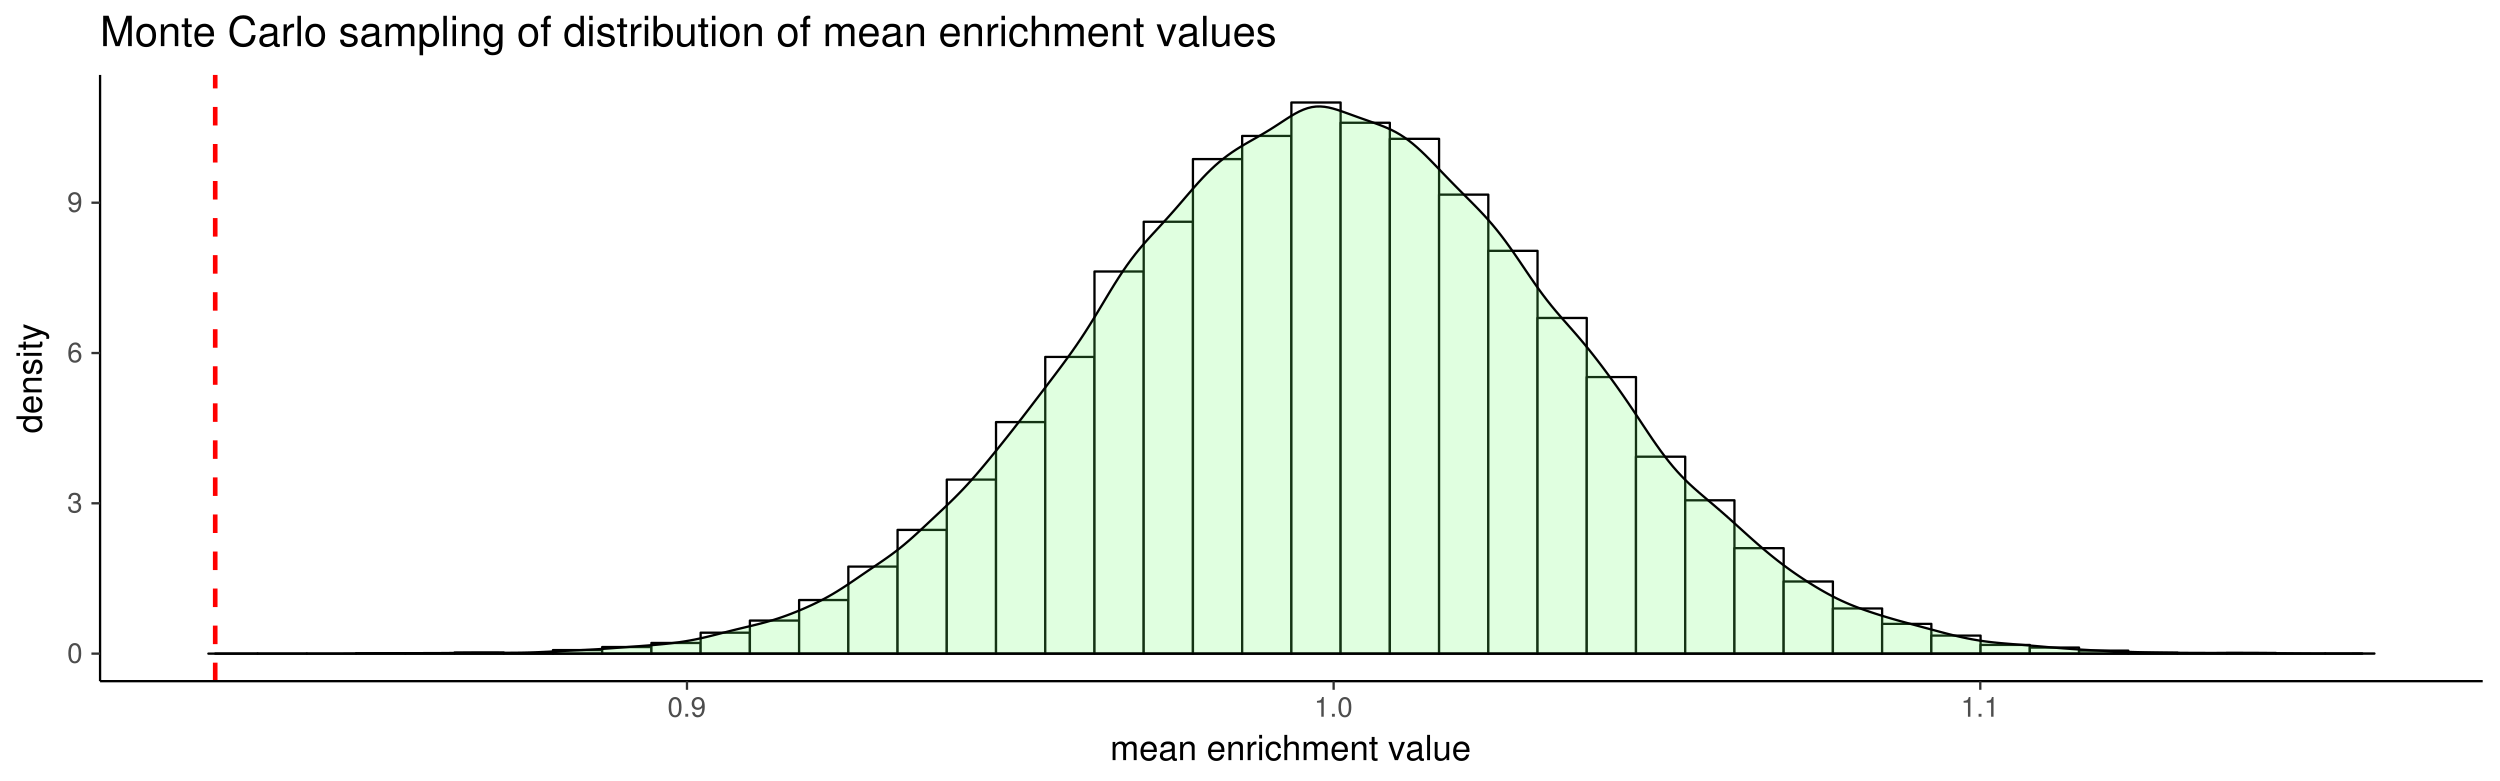 <?xml version="1.0" encoding="UTF-8"?>
<svg xmlns="http://www.w3.org/2000/svg" xmlns:xlink="http://www.w3.org/1999/xlink" width="1152pt" height="360pt" viewBox="0 0 1152 360" version="1.1">
<defs>
<g>
<symbol overflow="visible" id="glyph0-0">
<path style="stroke:none;" d=""/>
</symbol>
<symbol overflow="visible" id="glyph0-1">
<path style="stroke:none;" d="M 3.516 -9.078 C 2.672 -9.078 1.906 -8.703 1.438 -8.078 C 0.844 -7.281 0.547 -6.062 0.547 -4.391 C 0.547 -1.328 1.578 0.297 3.516 0.297 C 5.438 0.297 6.484 -1.328 6.484 -4.312 C 6.484 -6.078 6.203 -7.25 5.609 -8.078 C 5.125 -8.719 4.375 -9.078 3.516 -9.078 Z M 3.516 -8.078 C 4.734 -8.078 5.344 -6.844 5.344 -4.422 C 5.344 -1.844 4.75 -0.641 3.5 -0.641 C 2.297 -0.641 1.703 -1.891 1.703 -4.375 C 1.703 -6.859 2.297 -8.078 3.516 -8.078 Z M 3.516 -8.078 "/>
</symbol>
<symbol overflow="visible" id="glyph0-2">
<path style="stroke:none;" d="M 2.828 -4.156 L 2.969 -4.156 L 3.438 -4.172 C 4.688 -4.172 5.328 -3.609 5.328 -2.516 C 5.328 -1.375 4.625 -0.703 3.438 -0.703 C 2.219 -0.703 1.609 -1.312 1.531 -2.641 L 0.406 -2.641 C 0.453 -1.906 0.594 -1.438 0.812 -1.031 C 1.266 -0.156 2.156 0.297 3.406 0.297 C 5.266 0.297 6.469 -0.812 6.469 -2.531 C 6.469 -3.688 6.031 -4.328 4.938 -4.703 C 5.781 -5.031 6.203 -5.672 6.203 -6.578 C 6.203 -8.141 5.172 -9.078 3.438 -9.078 C 1.609 -9.078 0.641 -8.078 0.594 -6.141 L 1.734 -6.141 C 1.734 -6.688 1.797 -7 1.938 -7.281 C 2.188 -7.781 2.75 -8.094 3.453 -8.094 C 4.453 -8.094 5.062 -7.5 5.062 -6.547 C 5.062 -5.906 4.828 -5.516 4.328 -5.312 C 4.016 -5.188 3.625 -5.125 2.828 -5.125 Z M 2.828 -4.156 "/>
</symbol>
<symbol overflow="visible" id="glyph0-3">
<path style="stroke:none;" d="M 6.375 -6.703 C 6.156 -8.188 5.188 -9.078 3.797 -9.078 C 2.797 -9.078 1.906 -8.594 1.375 -7.781 C 0.812 -6.891 0.547 -5.781 0.547 -4.141 C 0.547 -2.609 0.781 -1.641 1.312 -0.828 C 1.797 -0.109 2.594 0.297 3.594 0.297 C 5.328 0.297 6.562 -0.984 6.562 -2.766 C 6.562 -4.453 5.406 -5.641 3.781 -5.641 C 2.891 -5.641 2.188 -5.297 1.703 -4.625 C 1.719 -6.844 2.438 -8.078 3.719 -8.078 C 4.516 -8.078 5.062 -7.578 5.25 -6.703 Z M 3.641 -4.641 C 4.734 -4.641 5.406 -3.891 5.406 -2.672 C 5.406 -1.531 4.641 -0.703 3.609 -0.703 C 2.562 -0.703 1.766 -1.578 1.766 -2.734 C 1.766 -3.859 2.531 -4.641 3.641 -4.641 Z M 3.641 -4.641 "/>
</symbol>
<symbol overflow="visible" id="glyph0-4">
<path style="stroke:none;" d="M 0.672 -2.078 C 0.891 -0.594 1.875 0.297 3.25 0.297 C 4.25 0.297 5.156 -0.188 5.688 -1 C 6.25 -1.875 6.516 -3 6.516 -4.641 C 6.516 -6.172 6.281 -7.141 5.75 -7.953 C 5.25 -8.672 4.453 -9.078 3.453 -9.078 C 1.734 -9.078 0.484 -7.797 0.484 -6.016 C 0.484 -4.328 1.641 -3.141 3.281 -3.141 C 4.141 -3.141 4.766 -3.438 5.344 -4.141 C 5.344 -1.938 4.625 -0.703 3.328 -0.703 C 2.531 -0.703 1.984 -1.203 1.797 -2.078 Z M 3.438 -8.094 C 4.484 -8.094 5.281 -7.219 5.281 -6.047 C 5.281 -4.922 4.5 -4.141 3.406 -4.141 C 2.312 -4.141 1.641 -4.891 1.641 -6.109 C 1.641 -7.25 2.406 -8.094 3.438 -8.094 Z M 3.438 -8.094 "/>
</symbol>
<symbol overflow="visible" id="glyph0-5">
<path style="stroke:none;" d="M 2.438 -1.328 L 1.109 -1.328 L 1.109 0 L 2.438 0 Z M 2.438 -1.328 "/>
</symbol>
<symbol overflow="visible" id="glyph0-6">
<path style="stroke:none;" d="M 3.312 -6.469 L 3.312 0 L 4.438 0 L 4.438 -9.078 L 3.703 -9.078 C 3.297 -7.672 3.047 -7.484 1.312 -7.266 L 1.312 -6.469 Z M 3.312 -6.469 "/>
</symbol>
<symbol overflow="visible" id="glyph1-0">
<path style="stroke:none;" d=""/>
</symbol>
<symbol overflow="visible" id="glyph1-1">
<path style="stroke:none;" d="M 1.125 -8.391 L 1.125 0 L 2.469 0 L 2.469 -5.266 C 2.469 -6.484 3.344 -7.453 4.438 -7.453 C 5.422 -7.453 5.984 -6.844 5.984 -5.781 L 5.984 0 L 7.328 0 L 7.328 -5.266 C 7.328 -6.484 8.203 -7.453 9.297 -7.453 C 10.266 -7.453 10.844 -6.828 10.844 -5.781 L 10.844 0 L 12.188 0 L 12.188 -6.281 C 12.188 -7.797 11.328 -8.625 9.766 -8.625 C 8.641 -8.625 7.969 -8.281 7.188 -7.344 C 6.688 -8.234 6.016 -8.625 4.922 -8.625 C 3.812 -8.625 3.078 -8.203 2.359 -7.203 L 2.359 -8.391 Z M 1.125 -8.391 "/>
</symbol>
<symbol overflow="visible" id="glyph1-2">
<path style="stroke:none;" d="M 8.203 -3.75 C 8.203 -5.031 8.109 -5.797 7.875 -6.422 C 7.328 -7.797 6.047 -8.625 4.484 -8.625 C 2.141 -8.625 0.641 -6.828 0.641 -4.078 C 0.641 -1.328 2.094 0.375 4.453 0.375 C 6.375 0.375 7.703 -0.719 8.031 -2.547 L 6.688 -2.547 C 6.312 -1.438 5.562 -0.859 4.5 -0.859 C 3.641 -0.859 2.922 -1.25 2.484 -1.953 C 2.156 -2.438 2.047 -2.906 2.031 -3.75 Z M 2.062 -4.828 C 2.172 -6.391 3.125 -7.391 4.469 -7.391 C 5.781 -7.391 6.781 -6.297 6.781 -4.922 C 6.781 -4.891 6.781 -4.859 6.766 -4.828 Z M 2.062 -4.828 "/>
</symbol>
<symbol overflow="visible" id="glyph1-3">
<path style="stroke:none;" d="M 8.562 -0.781 C 8.422 -0.75 8.359 -0.75 8.266 -0.75 C 7.812 -0.75 7.547 -0.984 7.547 -1.406 L 7.547 -6.344 C 7.547 -7.828 6.469 -8.625 4.406 -8.625 C 3.188 -8.625 2.172 -8.266 1.609 -7.641 C 1.234 -7.219 1.078 -6.734 1.047 -5.906 L 2.391 -5.906 C 2.5 -6.922 3.109 -7.391 4.359 -7.391 C 5.547 -7.391 6.219 -6.938 6.219 -6.141 L 6.219 -5.797 C 6.219 -5.234 5.891 -4.984 4.828 -4.859 C 2.938 -4.625 2.656 -4.562 2.141 -4.359 C 1.172 -3.953 0.672 -3.203 0.672 -2.109 C 0.672 -0.594 1.734 0.375 3.422 0.375 C 4.484 0.375 5.328 0 6.266 -0.859 C 6.375 -0.016 6.781 0.375 7.641 0.375 C 7.922 0.375 8.125 0.344 8.562 0.219 Z M 6.219 -2.641 C 6.219 -2.188 6.094 -1.922 5.703 -1.547 C 5.156 -1.062 4.5 -0.797 3.719 -0.797 C 2.672 -0.797 2.062 -1.297 2.062 -2.141 C 2.062 -3.031 2.656 -3.469 4.078 -3.688 C 5.484 -3.875 5.781 -3.938 6.219 -4.141 Z M 6.219 -2.641 "/>
</symbol>
<symbol overflow="visible" id="glyph1-4">
<path style="stroke:none;" d="M 1.125 -8.391 L 1.125 0 L 2.469 0 L 2.469 -4.625 C 2.469 -6.344 3.359 -7.453 4.734 -7.453 C 5.797 -7.453 6.469 -6.812 6.469 -5.812 L 6.469 0 L 7.797 0 L 7.797 -6.344 C 7.797 -7.734 6.75 -8.625 5.141 -8.625 C 3.891 -8.625 3.094 -8.141 2.359 -6.969 L 2.359 -8.391 Z M 1.125 -8.391 "/>
</symbol>
<symbol overflow="visible" id="glyph1-5">
<path style="stroke:none;" d=""/>
</symbol>
<symbol overflow="visible" id="glyph1-6">
<path style="stroke:none;" d="M 1.109 -8.391 L 1.109 0 L 2.453 0 L 2.453 -4.359 C 2.453 -5.547 2.75 -6.344 3.391 -6.797 C 3.812 -7.109 4.203 -7.203 5.141 -7.219 L 5.141 -8.578 C 4.906 -8.609 4.797 -8.625 4.625 -8.625 C 3.766 -8.625 3.109 -8.109 2.344 -6.859 L 2.344 -8.391 Z M 1.109 -8.391 "/>
</symbol>
<symbol overflow="visible" id="glyph1-7">
<path style="stroke:none;" d="M 2.406 -8.391 L 1.078 -8.391 L 1.078 0 L 2.406 0 Z M 2.406 -11.656 L 1.062 -11.656 L 1.062 -9.984 L 2.406 -9.984 Z M 2.406 -11.656 "/>
</symbol>
<symbol overflow="visible" id="glyph1-8">
<path style="stroke:none;" d="M 7.531 -5.562 C 7.469 -6.391 7.297 -6.906 6.969 -7.375 C 6.406 -8.156 5.391 -8.625 4.219 -8.625 C 1.969 -8.625 0.5 -6.828 0.5 -4.047 C 0.5 -1.344 1.938 0.375 4.203 0.375 C 6.203 0.375 7.469 -0.828 7.625 -2.875 L 6.281 -2.875 C 6.062 -1.531 5.375 -0.859 4.234 -0.859 C 2.766 -0.859 1.891 -2.062 1.891 -4.047 C 1.891 -6.141 2.75 -7.391 4.203 -7.391 C 5.328 -7.391 6.031 -6.734 6.188 -5.562 Z M 7.531 -5.562 "/>
</symbol>
<symbol overflow="visible" id="glyph1-9">
<path style="stroke:none;" d="M 1.125 -11.656 L 1.125 0 L 2.453 0 L 2.453 -4.625 C 2.453 -6.344 3.344 -7.453 4.719 -7.453 C 5.156 -7.453 5.578 -7.312 5.906 -7.078 C 6.281 -6.797 6.453 -6.406 6.453 -5.812 L 6.453 0 L 7.781 0 L 7.781 -6.344 C 7.781 -7.75 6.766 -8.625 5.141 -8.625 C 3.953 -8.625 3.234 -8.25 2.453 -7.234 L 2.453 -11.656 Z M 1.125 -11.656 "/>
</symbol>
<symbol overflow="visible" id="glyph1-10">
<path style="stroke:none;" d="M 4.062 -8.391 L 2.688 -8.391 L 2.688 -10.688 L 1.359 -10.688 L 1.359 -8.391 L 0.219 -8.391 L 0.219 -7.297 L 1.359 -7.297 L 1.359 -0.953 C 1.359 -0.109 1.938 0.375 2.969 0.375 C 3.297 0.375 3.609 0.344 4.062 0.25 L 4.062 -0.859 C 3.891 -0.812 3.688 -0.797 3.422 -0.797 C 2.844 -0.797 2.688 -0.953 2.688 -1.547 L 2.688 -7.297 L 4.062 -7.297 Z M 4.062 -8.391 "/>
</symbol>
<symbol overflow="visible" id="glyph1-11">
<path style="stroke:none;" d="M 4.562 0 L 7.781 -8.391 L 6.266 -8.391 L 3.906 -1.578 L 1.656 -8.391 L 0.156 -8.391 L 3.109 0 Z M 4.562 0 "/>
</symbol>
<symbol overflow="visible" id="glyph1-12">
<path style="stroke:none;" d="M 2.438 -11.656 L 1.094 -11.656 L 1.094 0 L 2.438 0 Z M 2.438 -11.656 "/>
</symbol>
<symbol overflow="visible" id="glyph1-13">
<path style="stroke:none;" d="M 7.719 0 L 7.719 -8.391 L 6.391 -8.391 L 6.391 -3.625 C 6.391 -1.922 5.484 -0.797 4.094 -0.797 C 3.047 -0.797 2.375 -1.438 2.375 -2.453 L 2.375 -8.391 L 1.047 -8.391 L 1.047 -1.922 C 1.047 -0.531 2.078 0.375 3.719 0.375 C 4.938 0.375 5.734 -0.062 6.516 -1.172 L 6.516 0 Z M 7.719 0 "/>
</symbol>
<symbol overflow="visible" id="glyph2-0">
<path style="stroke:none;" d=""/>
</symbol>
<symbol overflow="visible" id="glyph2-1">
<path style="stroke:none;" d="M -11.656 -7.922 L -11.656 -6.594 L -7.328 -6.594 C -8.172 -6.031 -8.625 -5.141 -8.625 -4.016 C -8.625 -1.844 -6.875 -0.422 -4.203 -0.422 C -1.375 -0.422 0.375 -1.812 0.375 -4.062 C 0.375 -5.219 -0.062 -6.016 -1.109 -6.734 L 0 -6.734 L 0 -7.922 Z M -7.375 -4.234 C -7.375 -5.688 -6.094 -6.594 -4.094 -6.594 C -2.156 -6.594 -0.875 -5.656 -0.875 -4.25 C -0.875 -2.781 -2.172 -1.812 -4.125 -1.812 C -6.078 -1.812 -7.375 -2.781 -7.375 -4.234 Z M -7.375 -4.234 "/>
</symbol>
<symbol overflow="visible" id="glyph2-2">
<path style="stroke:none;" d="M -3.75 -8.203 C -5.031 -8.203 -5.797 -8.109 -6.422 -7.875 C -7.797 -7.328 -8.625 -6.047 -8.625 -4.484 C -8.625 -2.141 -6.828 -0.641 -4.078 -0.641 C -1.328 -0.641 0.375 -2.094 0.375 -4.453 C 0.375 -6.375 -0.719 -7.703 -2.547 -8.031 L -2.547 -6.688 C -1.438 -6.312 -0.859 -5.562 -0.859 -4.5 C -0.859 -3.641 -1.25 -2.922 -1.953 -2.484 C -2.438 -2.156 -2.906 -2.047 -3.75 -2.031 Z M -4.828 -2.062 C -6.391 -2.172 -7.391 -3.125 -7.391 -4.469 C -7.391 -5.781 -6.297 -6.781 -4.922 -6.781 C -4.891 -6.781 -4.859 -6.781 -4.828 -6.766 Z M -4.828 -2.062 "/>
</symbol>
<symbol overflow="visible" id="glyph2-3">
<path style="stroke:none;" d="M -8.391 -1.125 L 0 -1.125 L 0 -2.469 L -4.625 -2.469 C -6.344 -2.469 -7.453 -3.359 -7.453 -4.734 C -7.453 -5.797 -6.812 -6.469 -5.812 -6.469 L 0 -6.469 L 0 -7.797 L -6.344 -7.797 C -7.734 -7.797 -8.625 -6.75 -8.625 -5.141 C -8.625 -3.891 -8.141 -3.094 -6.969 -2.359 L -8.391 -2.359 Z M -8.391 -1.125 "/>
</symbol>
<symbol overflow="visible" id="glyph2-4">
<path style="stroke:none;" d="M -6.047 -7.016 C -7.703 -6.984 -8.625 -5.906 -8.625 -3.969 C -8.625 -2.016 -7.609 -0.75 -6.062 -0.75 C -4.75 -0.75 -4.125 -1.422 -3.641 -3.406 L -3.344 -4.656 C -3.125 -5.578 -2.781 -5.953 -2.172 -5.953 C -1.391 -5.953 -0.859 -5.172 -0.859 -4 C -0.859 -3.281 -1.078 -2.672 -1.422 -2.344 C -1.656 -2.125 -1.906 -2.031 -2.5 -1.953 L -2.5 -0.547 C -0.562 -0.609 0.375 -1.703 0.375 -3.891 C 0.375 -6 -0.672 -7.344 -2.281 -7.344 C -3.531 -7.344 -4.219 -6.641 -4.625 -4.969 L -4.922 -3.703 C -5.188 -2.609 -5.531 -2.141 -6.125 -2.141 C -6.891 -2.141 -7.391 -2.828 -7.391 -3.922 C -7.391 -4.984 -6.922 -5.562 -6.047 -5.594 Z M -6.047 -7.016 "/>
</symbol>
<symbol overflow="visible" id="glyph2-5">
<path style="stroke:none;" d="M -8.391 -2.406 L -8.391 -1.078 L 0 -1.078 L 0 -2.406 Z M -11.656 -2.406 L -11.656 -1.062 L -9.984 -1.062 L -9.984 -2.406 Z M -11.656 -2.406 "/>
</symbol>
<symbol overflow="visible" id="glyph2-6">
<path style="stroke:none;" d="M -8.391 -4.062 L -8.391 -2.688 L -10.688 -2.688 L -10.688 -1.359 L -8.391 -1.359 L -8.391 -0.219 L -7.297 -0.219 L -7.297 -1.359 L -0.953 -1.359 C -0.109 -1.359 0.375 -1.938 0.375 -2.969 C 0.375 -3.297 0.344 -3.609 0.25 -4.062 L -0.859 -4.062 C -0.812 -3.891 -0.797 -3.688 -0.797 -3.422 C -0.797 -2.844 -0.953 -2.688 -1.547 -2.688 L -7.297 -2.688 L -7.297 -4.062 Z M -8.391 -4.062 "/>
</symbol>
<symbol overflow="visible" id="glyph2-7">
<path style="stroke:none;" d="M -8.391 -6.203 L -1.859 -3.891 L -8.391 -1.75 L -8.391 -0.312 L 0.031 -3.156 L 1.359 -2.641 C 1.953 -2.438 2.172 -2.125 2.172 -1.562 C 2.172 -1.375 2.141 -1.156 2.078 -0.859 L 3.281 -0.859 C 3.422 -1.141 3.484 -1.406 3.484 -1.766 C 3.484 -2.188 3.344 -2.656 3.094 -3.016 C 2.781 -3.422 2.438 -3.656 1.766 -3.922 L -8.391 -7.641 Z M -8.391 -6.203 "/>
</symbol>
<symbol overflow="visible" id="glyph3-0">
<path style="stroke:none;" d=""/>
</symbol>
<symbol overflow="visible" id="glyph3-1">
<path style="stroke:none;" d="M 8.984 0 L 12.922 -11.734 L 12.922 0 L 14.609 0 L 14.609 -14 L 12.141 -14 L 8.062 -1.812 L 3.922 -14 L 1.438 -14 L 1.438 0 L 3.125 0 L 3.125 -11.734 L 7.109 0 Z M 8.984 0 "/>
</symbol>
<symbol overflow="visible" id="glyph3-2">
<path style="stroke:none;" d="M 5.219 -10.344 C 2.406 -10.344 0.688 -8.328 0.688 -4.953 C 0.688 -1.578 2.375 0.438 5.25 0.438 C 8.062 0.438 9.797 -1.578 9.797 -4.875 C 9.797 -8.359 8.125 -10.344 5.219 -10.344 Z M 5.25 -8.875 C 7.047 -8.875 8.125 -7.391 8.125 -4.891 C 8.125 -2.531 7.016 -1.031 5.25 -1.031 C 3.453 -1.031 2.359 -2.516 2.359 -4.953 C 2.359 -7.375 3.453 -8.875 5.25 -8.875 Z M 5.25 -8.875 "/>
</symbol>
<symbol overflow="visible" id="glyph3-3">
<path style="stroke:none;" d="M 1.344 -10.062 L 1.344 0 L 2.953 0 L 2.953 -5.547 C 2.953 -7.609 4.031 -8.953 5.688 -8.953 C 6.953 -8.953 7.766 -8.188 7.766 -6.969 L 7.766 0 L 9.359 0 L 9.359 -7.609 C 9.359 -9.281 8.109 -10.344 6.172 -10.344 C 4.672 -10.344 3.703 -9.781 2.828 -8.375 L 2.828 -10.062 Z M 1.344 -10.062 "/>
</symbol>
<symbol overflow="visible" id="glyph3-4">
<path style="stroke:none;" d="M 4.875 -10.062 L 3.219 -10.062 L 3.219 -12.828 L 1.625 -12.828 L 1.625 -10.062 L 0.266 -10.062 L 0.266 -8.75 L 1.625 -8.75 L 1.625 -1.156 C 1.625 -0.141 2.328 0.438 3.578 0.438 C 3.953 0.438 4.344 0.406 4.875 0.312 L 4.875 -1.031 C 4.672 -0.984 4.422 -0.953 4.109 -0.953 C 3.422 -0.953 3.219 -1.156 3.219 -1.859 L 3.219 -8.75 L 4.875 -8.75 Z M 4.875 -10.062 "/>
</symbol>
<symbol overflow="visible" id="glyph3-5">
<path style="stroke:none;" d="M 9.844 -4.5 C 9.844 -6.031 9.734 -6.953 9.453 -7.703 C 8.797 -9.359 7.266 -10.344 5.375 -10.344 C 2.578 -10.344 0.766 -8.203 0.766 -4.891 C 0.766 -1.594 2.516 0.438 5.344 0.438 C 7.641 0.438 9.234 -0.859 9.641 -3.047 L 8.031 -3.047 C 7.578 -1.734 6.688 -1.031 5.391 -1.031 C 4.375 -1.031 3.516 -1.5 2.969 -2.344 C 2.594 -2.922 2.453 -3.5 2.438 -4.5 Z M 2.484 -5.797 C 2.609 -7.656 3.75 -8.875 5.359 -8.875 C 6.938 -8.875 8.141 -7.562 8.141 -5.922 C 8.141 -5.875 8.141 -5.844 8.125 -5.797 Z M 2.484 -5.797 "/>
</symbol>
<symbol overflow="visible" id="glyph3-6">
<path style="stroke:none;" d=""/>
</symbol>
<symbol overflow="visible" id="glyph3-7">
<path style="stroke:none;" d="M 12.719 -9.656 C 12.156 -12.734 10.391 -14.234 7.312 -14.234 C 5.438 -14.234 3.922 -13.641 2.875 -12.484 C 1.609 -11.094 0.922 -9.109 0.922 -6.844 C 0.922 -4.531 1.625 -2.547 2.953 -1.188 C 4.031 -0.078 5.422 0.438 7.234 0.438 C 10.656 0.438 12.578 -1.406 13 -5.109 L 11.156 -5.109 C 11 -4.141 10.812 -3.5 10.516 -2.938 C 9.953 -1.781 8.75 -1.141 7.266 -1.141 C 4.469 -1.141 2.703 -3.359 2.703 -6.859 C 2.703 -10.453 4.391 -12.656 7.109 -12.656 C 8.234 -12.656 9.297 -12.312 9.875 -11.766 C 10.391 -11.297 10.672 -10.703 10.891 -9.656 Z M 12.719 -9.656 "/>
</symbol>
<symbol overflow="visible" id="glyph3-8">
<path style="stroke:none;" d="M 10.281 -0.938 C 10.094 -0.906 10.031 -0.906 9.922 -0.906 C 9.375 -0.906 9.062 -1.188 9.062 -1.688 L 9.062 -7.609 C 9.062 -9.391 7.766 -10.344 5.281 -10.344 C 3.828 -10.344 2.609 -9.922 1.938 -9.172 C 1.484 -8.656 1.281 -8.078 1.25 -7.094 L 2.859 -7.094 C 3 -8.312 3.719 -8.875 5.219 -8.875 C 6.656 -8.875 7.469 -8.328 7.469 -7.375 L 7.469 -6.953 C 7.469 -6.281 7.062 -5.984 5.797 -5.844 C 3.531 -5.547 3.188 -5.469 2.578 -5.219 C 1.406 -4.75 0.812 -3.844 0.812 -2.531 C 0.812 -0.703 2.078 0.438 4.109 0.438 C 5.375 0.438 6.391 0 7.531 -1.031 C 7.641 -0.016 8.141 0.438 9.172 0.438 C 9.5 0.438 9.75 0.406 10.281 0.266 Z M 7.469 -3.172 C 7.469 -2.625 7.312 -2.297 6.844 -1.859 C 6.188 -1.266 5.391 -0.953 4.453 -0.953 C 3.203 -0.953 2.484 -1.562 2.484 -2.578 C 2.484 -3.625 3.188 -4.172 4.891 -4.422 C 6.594 -4.641 6.938 -4.719 7.469 -4.969 Z M 7.469 -3.172 "/>
</symbol>
<symbol overflow="visible" id="glyph3-9">
<path style="stroke:none;" d="M 1.328 -10.062 L 1.328 0 L 2.938 0 L 2.938 -5.219 C 2.938 -6.656 3.297 -7.609 4.078 -8.156 C 4.578 -8.531 5.047 -8.641 6.172 -8.656 L 6.172 -10.297 C 5.891 -10.328 5.766 -10.344 5.547 -10.344 C 4.516 -10.344 3.719 -9.734 2.797 -8.234 L 2.797 -10.062 Z M 1.328 -10.062 "/>
</symbol>
<symbol overflow="visible" id="glyph3-10">
<path style="stroke:none;" d="M 2.922 -14 L 1.312 -14 L 1.312 0 L 2.922 0 Z M 2.922 -14 "/>
</symbol>
<symbol overflow="visible" id="glyph3-11">
<path style="stroke:none;" d="M 8.406 -7.266 C 8.391 -9.234 7.094 -10.344 4.766 -10.344 C 2.422 -10.344 0.906 -9.141 0.906 -7.281 C 0.906 -5.703 1.703 -4.953 4.094 -4.375 L 5.594 -4.016 C 6.703 -3.75 7.141 -3.344 7.141 -2.609 C 7.141 -1.672 6.203 -1.031 4.797 -1.031 C 3.938 -1.031 3.203 -1.281 2.797 -1.703 C 2.547 -2 2.438 -2.281 2.344 -3 L 0.656 -3 C 0.734 -0.672 2.031 0.438 4.672 0.438 C 7.203 0.438 8.812 -0.812 8.812 -2.75 C 8.812 -4.25 7.969 -5.062 5.969 -5.547 L 4.438 -5.922 C 3.125 -6.219 2.578 -6.641 2.578 -7.359 C 2.578 -8.281 3.406 -8.875 4.703 -8.875 C 5.984 -8.875 6.688 -8.312 6.719 -7.266 Z M 8.406 -7.266 "/>
</symbol>
<symbol overflow="visible" id="glyph3-12">
<path style="stroke:none;" d="M 1.344 -10.062 L 1.344 0 L 2.953 0 L 2.953 -6.312 C 2.953 -7.781 4.016 -8.953 5.312 -8.953 C 6.516 -8.953 7.188 -8.219 7.188 -6.938 L 7.188 0 L 8.797 0 L 8.797 -6.312 C 8.797 -7.781 9.844 -8.953 11.156 -8.953 C 12.328 -8.953 13.016 -8.203 13.016 -6.938 L 13.016 0 L 14.641 0 L 14.641 -7.547 C 14.641 -9.359 13.594 -10.344 11.719 -10.344 C 10.375 -10.344 9.562 -9.953 8.625 -8.812 C 8.031 -9.891 7.219 -10.344 5.922 -10.344 C 4.578 -10.344 3.688 -9.844 2.828 -8.641 L 2.828 -10.062 Z M 1.344 -10.062 "/>
</symbol>
<symbol overflow="visible" id="glyph3-13">
<path style="stroke:none;" d="M 1.031 4.188 L 2.656 4.188 L 2.656 -1.062 C 3.5 -0.016 4.438 0.438 5.734 0.438 C 8.328 0.438 10.047 -1.656 10.047 -4.859 C 10.047 -8.234 8.391 -10.344 5.719 -10.344 C 4.359 -10.344 3.266 -9.734 2.516 -8.547 L 2.516 -10.062 L 1.031 -10.062 Z M 5.453 -8.859 C 7.219 -8.859 8.375 -7.297 8.375 -4.891 C 8.375 -2.609 7.203 -1.062 5.453 -1.062 C 3.766 -1.062 2.656 -2.594 2.656 -4.953 C 2.656 -7.312 3.766 -8.859 5.453 -8.859 Z M 5.453 -8.859 "/>
</symbol>
<symbol overflow="visible" id="glyph3-14">
<path style="stroke:none;" d="M 2.875 -10.062 L 1.281 -10.062 L 1.281 0 L 2.875 0 Z M 2.875 -14 L 1.266 -14 L 1.266 -11.984 L 2.875 -11.984 Z M 2.875 -14 "/>
</symbol>
<symbol overflow="visible" id="glyph3-15">
<path style="stroke:none;" d="M 7.906 -10.062 L 7.906 -8.609 C 7.109 -9.797 6.125 -10.344 4.844 -10.344 C 2.281 -10.344 0.562 -8.125 0.562 -4.859 C 0.562 -3.203 1 -1.859 1.828 -0.906 C 2.578 -0.062 3.656 0.438 4.703 0.438 C 5.969 0.438 6.859 -0.094 7.766 -1.359 L 7.766 -0.844 C 7.766 0.516 7.578 1.344 7.188 1.906 C 6.766 2.5 5.938 2.844 4.953 2.844 C 4.219 2.844 3.578 2.656 3.125 2.297 C 2.766 2.016 2.609 1.75 2.516 1.156 L 0.891 1.156 C 1.062 3.047 2.531 4.188 4.891 4.188 C 6.391 4.188 7.688 3.703 8.328 2.906 C 9.109 1.984 9.391 0.703 9.391 -1.656 L 9.391 -10.062 Z M 5.016 -8.875 C 6.734 -8.875 7.766 -7.406 7.766 -4.891 C 7.766 -2.5 6.719 -1.031 5.031 -1.031 C 3.281 -1.031 2.234 -2.516 2.234 -4.953 C 2.234 -7.375 3.297 -8.875 5.016 -8.875 Z M 5.016 -8.875 "/>
</symbol>
<symbol overflow="visible" id="glyph3-16">
<path style="stroke:none;" d="M 4.953 -10.062 L 3.281 -10.062 L 3.281 -11.641 C 3.281 -12.312 3.672 -12.656 4.391 -12.656 C 4.531 -12.656 4.594 -12.656 4.953 -12.641 L 4.953 -13.953 C 4.594 -14.031 4.375 -14.062 4.047 -14.062 C 2.578 -14.062 1.688 -13.219 1.688 -11.766 L 1.688 -10.062 L 0.344 -10.062 L 0.344 -8.75 L 1.688 -8.75 L 1.688 0 L 3.281 0 L 3.281 -8.75 L 4.953 -8.75 Z M 4.953 -10.062 "/>
</symbol>
<symbol overflow="visible" id="glyph3-17">
<path style="stroke:none;" d="M 9.5 -14 L 7.906 -14 L 7.906 -8.797 C 7.234 -9.812 6.172 -10.344 4.812 -10.344 C 2.203 -10.344 0.5 -8.25 0.5 -5.047 C 0.5 -1.656 2.172 0.438 4.875 0.438 C 6.266 0.438 7.219 -0.078 8.078 -1.328 L 8.078 0 L 9.5 0 Z M 5.094 -8.859 C 6.812 -8.859 7.906 -7.312 7.906 -4.922 C 7.906 -2.594 6.797 -1.062 5.109 -1.062 C 3.344 -1.062 2.172 -2.609 2.172 -4.953 C 2.172 -7.297 3.344 -8.859 5.094 -8.859 Z M 5.094 -8.859 "/>
</symbol>
<symbol overflow="visible" id="glyph3-18">
<path style="stroke:none;" d="M 1.031 -14 L 1.031 0 L 2.484 0 L 2.484 -1.281 C 3.25 -0.109 4.266 0.438 5.672 0.438 C 8.312 0.438 10.047 -1.734 10.047 -5.062 C 10.047 -8.328 8.391 -10.344 5.734 -10.344 C 4.359 -10.344 3.375 -9.828 2.625 -8.703 L 2.625 -14 Z M 5.438 -8.859 C 7.219 -8.859 8.375 -7.297 8.375 -4.891 C 8.375 -2.609 7.188 -1.062 5.438 -1.062 C 3.75 -1.062 2.625 -2.594 2.625 -4.953 C 2.625 -7.312 3.75 -8.859 5.438 -8.859 Z M 5.438 -8.859 "/>
</symbol>
<symbol overflow="visible" id="glyph3-19">
<path style="stroke:none;" d="M 9.25 0 L 9.25 -10.062 L 7.656 -10.062 L 7.656 -4.359 C 7.656 -2.297 6.594 -0.953 4.922 -0.953 C 3.656 -0.953 2.844 -1.734 2.844 -2.938 L 2.844 -10.062 L 1.25 -10.062 L 1.25 -2.297 C 1.25 -0.641 2.5 0.438 4.453 0.438 C 5.938 0.438 6.875 -0.078 7.812 -1.406 L 7.812 0 Z M 9.25 0 "/>
</symbol>
<symbol overflow="visible" id="glyph3-20">
<path style="stroke:none;" d="M 9.047 -6.688 C 8.969 -7.656 8.75 -8.297 8.375 -8.859 C 7.688 -9.797 6.469 -10.344 5.062 -10.344 C 2.359 -10.344 0.594 -8.203 0.594 -4.859 C 0.594 -1.609 2.328 0.438 5.047 0.438 C 7.453 0.438 8.969 -1 9.156 -3.453 L 7.547 -3.453 C 7.281 -1.844 6.453 -1.031 5.094 -1.031 C 3.328 -1.031 2.266 -2.484 2.266 -4.859 C 2.266 -7.375 3.297 -8.875 5.047 -8.875 C 6.391 -8.875 7.234 -8.078 7.438 -6.688 Z M 9.047 -6.688 "/>
</symbol>
<symbol overflow="visible" id="glyph3-21">
<path style="stroke:none;" d="M 1.344 -14 L 1.344 0 L 2.938 0 L 2.938 -5.547 C 2.938 -7.609 4.016 -8.953 5.672 -8.953 C 6.188 -8.953 6.703 -8.781 7.094 -8.484 C 7.547 -8.156 7.734 -7.688 7.734 -6.969 L 7.734 0 L 9.328 0 L 9.328 -7.609 C 9.328 -9.297 8.125 -10.344 6.172 -10.344 C 4.75 -10.344 3.875 -9.906 2.938 -8.688 L 2.938 -14 Z M 1.344 -14 "/>
</symbol>
<symbol overflow="visible" id="glyph3-22">
<path style="stroke:none;" d="M 5.469 0 L 9.328 -10.062 L 7.531 -10.062 L 4.688 -1.906 L 2 -10.062 L 0.188 -10.062 L 3.719 0 Z M 5.469 0 "/>
</symbol>
</g>
<clipPath id="clip1">
  <path d="M 98 34.535 L 101 34.535 L 101 314.887 L 98 314.887 Z M 98 34.535 "/>
</clipPath>
</defs>
<g id="surface375">
<rect x="0" y="0" width="1152" height="360" style="fill:rgb(100%,100%,100%);fill-opacity:1;stroke:none;"/>
<rect x="0" y="0" width="1152" height="360" style="fill:rgb(100%,100%,100%);fill-opacity:1;stroke:none;"/>
<path style="fill:none;stroke-width:1.067;stroke-linecap:round;stroke-linejoin:round;stroke:rgb(100%,100%,100%);stroke-opacity:1;stroke-miterlimit:10;" d="M 0 360 L 1152 360 L 1152 0 L 0 0 Z M 0 360 "/>
<path style="fill:none;stroke-width:1.067;stroke-linecap:butt;stroke-linejoin:round;stroke:rgb(0%,0%,0%);stroke-opacity:1;stroke-miterlimit:10;" d="M 96.02 301.188 L 118.703 301.188 Z M 96.02 301.188 "/>
<path style="fill:none;stroke-width:1.067;stroke-linecap:butt;stroke-linejoin:round;stroke:rgb(0%,0%,0%);stroke-opacity:1;stroke-miterlimit:10;" d="M 118.703 301.188 L 141.387 301.188 Z M 118.703 301.188 "/>
<path style="fill:none;stroke-width:1.067;stroke-linecap:butt;stroke-linejoin:round;stroke:rgb(0%,0%,0%);stroke-opacity:1;stroke-miterlimit:10;" d="M 141.387 301.188 L 164.07 301.188 Z M 141.387 301.188 "/>
<path style="fill-rule:nonzero;fill:rgb(100%,100%,100%);fill-opacity:1;stroke-width:1.067;stroke-linecap:butt;stroke-linejoin:round;stroke:rgb(0%,0%,0%);stroke-opacity:1;stroke-miterlimit:10;" d="M 164.07 301.188 L 186.754 301.188 L 186.754 301.004 L 164.07 301.004 Z M 164.07 301.188 "/>
<path style="fill-rule:nonzero;fill:rgb(100%,100%,100%);fill-opacity:1;stroke-width:1.067;stroke-linecap:butt;stroke-linejoin:round;stroke:rgb(0%,0%,0%);stroke-opacity:1;stroke-miterlimit:10;" d="M 186.754 301.188 L 209.438 301.188 L 209.438 301.066 L 186.754 301.066 Z M 186.754 301.188 "/>
<path style="fill-rule:nonzero;fill:rgb(100%,100%,100%);fill-opacity:1;stroke-width:1.067;stroke-linecap:butt;stroke-linejoin:round;stroke:rgb(0%,0%,0%);stroke-opacity:1;stroke-miterlimit:10;" d="M 209.441 301.188 L 232.125 301.188 L 232.125 300.703 L 209.441 300.703 Z M 209.441 301.188 "/>
<path style="fill-rule:nonzero;fill:rgb(100%,100%,100%);fill-opacity:1;stroke-width:1.067;stroke-linecap:butt;stroke-linejoin:round;stroke:rgb(0%,0%,0%);stroke-opacity:1;stroke-miterlimit:10;" d="M 232.125 301.188 L 254.809 301.188 L 254.809 300.945 L 232.125 300.945 Z M 232.125 301.188 "/>
<path style="fill-rule:nonzero;fill:rgb(100%,100%,100%);fill-opacity:1;stroke-width:1.067;stroke-linecap:butt;stroke-linejoin:round;stroke:rgb(0%,0%,0%);stroke-opacity:1;stroke-miterlimit:10;" d="M 254.809 301.188 L 277.492 301.188 L 277.492 299.551 L 254.809 299.551 Z M 254.809 301.188 "/>
<path style="fill-rule:nonzero;fill:rgb(100%,100%,100%);fill-opacity:1;stroke-width:1.067;stroke-linecap:butt;stroke-linejoin:round;stroke:rgb(0%,0%,0%);stroke-opacity:1;stroke-miterlimit:10;" d="M 277.492 301.188 L 300.176 301.188 L 300.176 298.156 L 277.492 298.156 Z M 277.492 301.188 "/>
<path style="fill-rule:nonzero;fill:rgb(100%,100%,100%);fill-opacity:1;stroke-width:1.067;stroke-linecap:butt;stroke-linejoin:round;stroke:rgb(0%,0%,0%);stroke-opacity:1;stroke-miterlimit:10;" d="M 300.176 301.188 L 322.859 301.188 L 322.859 296.273 L 300.176 296.273 Z M 300.176 301.188 "/>
<path style="fill-rule:nonzero;fill:rgb(100%,100%,100%);fill-opacity:1;stroke-width:1.067;stroke-linecap:butt;stroke-linejoin:round;stroke:rgb(0%,0%,0%);stroke-opacity:1;stroke-miterlimit:10;" d="M 322.859 301.188 L 345.543 301.188 L 345.543 291.543 L 322.859 291.543 Z M 322.859 301.188 "/>
<path style="fill-rule:nonzero;fill:rgb(100%,100%,100%);fill-opacity:1;stroke-width:1.067;stroke-linecap:butt;stroke-linejoin:round;stroke:rgb(0%,0%,0%);stroke-opacity:1;stroke-miterlimit:10;" d="M 345.547 301.188 L 368.23 301.188 L 368.23 285.965 L 345.547 285.965 Z M 345.547 301.188 "/>
<path style="fill-rule:nonzero;fill:rgb(100%,100%,100%);fill-opacity:1;stroke-width:1.067;stroke-linecap:butt;stroke-linejoin:round;stroke:rgb(0%,0%,0%);stroke-opacity:1;stroke-miterlimit:10;" d="M 368.23 301.188 L 390.914 301.188 L 390.914 276.5 L 368.23 276.5 Z M 368.23 301.188 "/>
<path style="fill-rule:nonzero;fill:rgb(100%,100%,100%);fill-opacity:1;stroke-width:1.067;stroke-linecap:butt;stroke-linejoin:round;stroke:rgb(0%,0%,0%);stroke-opacity:1;stroke-miterlimit:10;" d="M 390.914 301.188 L 413.598 301.188 L 413.598 261.094 L 390.914 261.094 Z M 390.914 301.188 "/>
<path style="fill-rule:nonzero;fill:rgb(100%,100%,100%);fill-opacity:1;stroke-width:1.067;stroke-linecap:butt;stroke-linejoin:round;stroke:rgb(0%,0%,0%);stroke-opacity:1;stroke-miterlimit:10;" d="M 413.598 301.188 L 436.281 301.188 L 436.281 244.172 L 413.598 244.172 Z M 413.598 301.188 "/>
<path style="fill-rule:nonzero;fill:rgb(100%,100%,100%);fill-opacity:1;stroke-width:1.067;stroke-linecap:butt;stroke-linejoin:round;stroke:rgb(0%,0%,0%);stroke-opacity:1;stroke-miterlimit:10;" d="M 436.281 301.188 L 458.965 301.188 L 458.965 221.004 L 436.281 221.004 Z M 436.281 301.188 "/>
<path style="fill-rule:nonzero;fill:rgb(100%,100%,100%);fill-opacity:1;stroke-width:1.067;stroke-linecap:butt;stroke-linejoin:round;stroke:rgb(0%,0%,0%);stroke-opacity:1;stroke-miterlimit:10;" d="M 458.965 301.188 L 481.648 301.188 L 481.648 194.496 L 458.965 194.496 Z M 458.965 301.188 "/>
<path style="fill-rule:nonzero;fill:rgb(100%,100%,100%);fill-opacity:1;stroke-width:1.067;stroke-linecap:butt;stroke-linejoin:round;stroke:rgb(0%,0%,0%);stroke-opacity:1;stroke-miterlimit:10;" d="M 481.652 301.188 L 504.336 301.188 L 504.336 164.473 L 481.652 164.473 Z M 481.652 301.188 "/>
<path style="fill-rule:nonzero;fill:rgb(100%,100%,100%);fill-opacity:1;stroke-width:1.067;stroke-linecap:butt;stroke-linejoin:round;stroke:rgb(0%,0%,0%);stroke-opacity:1;stroke-miterlimit:10;" d="M 504.336 301.188 L 527.02 301.188 L 527.02 125.109 L 504.336 125.109 Z M 504.336 301.188 "/>
<path style="fill-rule:nonzero;fill:rgb(100%,100%,100%);fill-opacity:1;stroke-width:1.067;stroke-linecap:butt;stroke-linejoin:round;stroke:rgb(0%,0%,0%);stroke-opacity:1;stroke-miterlimit:10;" d="M 527.02 301.188 L 549.703 301.188 L 549.703 102.184 L 527.02 102.184 Z M 527.02 301.188 "/>
<path style="fill-rule:nonzero;fill:rgb(100%,100%,100%);fill-opacity:1;stroke-width:1.067;stroke-linecap:butt;stroke-linejoin:round;stroke:rgb(0%,0%,0%);stroke-opacity:1;stroke-miterlimit:10;" d="M 549.703 301.188 L 572.387 301.188 L 572.387 73.312 L 549.703 73.312 Z M 549.703 301.188 "/>
<path style="fill-rule:nonzero;fill:rgb(100%,100%,100%);fill-opacity:1;stroke-width:1.067;stroke-linecap:butt;stroke-linejoin:round;stroke:rgb(0%,0%,0%);stroke-opacity:1;stroke-miterlimit:10;" d="M 572.387 301.188 L 595.07 301.188 L 595.07 62.637 L 572.387 62.637 Z M 572.387 301.188 "/>
<path style="fill-rule:nonzero;fill:rgb(100%,100%,100%);fill-opacity:1;stroke-width:1.067;stroke-linecap:butt;stroke-linejoin:round;stroke:rgb(0%,0%,0%);stroke-opacity:1;stroke-miterlimit:10;" d="M 595.07 301.188 L 617.754 301.188 L 617.754 47.23 L 595.07 47.23 Z M 595.07 301.188 "/>
<path style="fill-rule:nonzero;fill:rgb(100%,100%,100%);fill-opacity:1;stroke-width:1.067;stroke-linecap:butt;stroke-linejoin:round;stroke:rgb(0%,0%,0%);stroke-opacity:1;stroke-miterlimit:10;" d="M 617.754 301.188 L 640.438 301.188 L 640.438 56.57 L 617.754 56.57 Z M 617.754 301.188 "/>
<path style="fill-rule:nonzero;fill:rgb(100%,100%,100%);fill-opacity:1;stroke-width:1.067;stroke-linecap:butt;stroke-linejoin:round;stroke:rgb(0%,0%,0%);stroke-opacity:1;stroke-miterlimit:10;" d="M 640.441 301.188 L 663.125 301.188 L 663.125 63.973 L 640.441 63.973 Z M 640.441 301.188 "/>
<path style="fill-rule:nonzero;fill:rgb(100%,100%,100%);fill-opacity:1;stroke-width:1.067;stroke-linecap:butt;stroke-linejoin:round;stroke:rgb(0%,0%,0%);stroke-opacity:1;stroke-miterlimit:10;" d="M 663.125 301.188 L 685.809 301.188 L 685.809 89.688 L 663.125 89.688 Z M 663.125 301.188 "/>
<path style="fill-rule:nonzero;fill:rgb(100%,100%,100%);fill-opacity:1;stroke-width:1.067;stroke-linecap:butt;stroke-linejoin:round;stroke:rgb(0%,0%,0%);stroke-opacity:1;stroke-miterlimit:10;" d="M 685.809 301.188 L 708.492 301.188 L 708.492 115.586 L 685.809 115.586 Z M 685.809 301.188 "/>
<path style="fill-rule:nonzero;fill:rgb(100%,100%,100%);fill-opacity:1;stroke-width:1.067;stroke-linecap:butt;stroke-linejoin:round;stroke:rgb(0%,0%,0%);stroke-opacity:1;stroke-miterlimit:10;" d="M 708.492 301.188 L 731.176 301.188 L 731.176 146.52 L 708.492 146.52 Z M 708.492 301.188 "/>
<path style="fill-rule:nonzero;fill:rgb(100%,100%,100%);fill-opacity:1;stroke-width:1.067;stroke-linecap:butt;stroke-linejoin:round;stroke:rgb(0%,0%,0%);stroke-opacity:1;stroke-miterlimit:10;" d="M 731.176 301.188 L 753.859 301.188 L 753.859 173.754 L 731.176 173.754 Z M 731.176 301.188 "/>
<path style="fill-rule:nonzero;fill:rgb(100%,100%,100%);fill-opacity:1;stroke-width:1.067;stroke-linecap:butt;stroke-linejoin:round;stroke:rgb(0%,0%,0%);stroke-opacity:1;stroke-miterlimit:10;" d="M 753.859 301.188 L 776.543 301.188 L 776.543 210.449 L 753.859 210.449 Z M 753.859 301.188 "/>
<path style="fill-rule:nonzero;fill:rgb(100%,100%,100%);fill-opacity:1;stroke-width:1.067;stroke-linecap:butt;stroke-linejoin:round;stroke:rgb(0%,0%,0%);stroke-opacity:1;stroke-miterlimit:10;" d="M 776.547 301.188 L 799.23 301.188 L 799.23 230.527 L 776.547 230.527 Z M 776.547 301.188 "/>
<path style="fill-rule:nonzero;fill:rgb(100%,100%,100%);fill-opacity:1;stroke-width:1.067;stroke-linecap:butt;stroke-linejoin:round;stroke:rgb(0%,0%,0%);stroke-opacity:1;stroke-miterlimit:10;" d="M 799.23 301.188 L 821.914 301.188 L 821.914 252.605 L 799.23 252.605 Z M 799.23 301.188 "/>
<path style="fill-rule:nonzero;fill:rgb(100%,100%,100%);fill-opacity:1;stroke-width:1.067;stroke-linecap:butt;stroke-linejoin:round;stroke:rgb(0%,0%,0%);stroke-opacity:1;stroke-miterlimit:10;" d="M 821.914 301.188 L 844.598 301.188 L 844.598 267.949 L 821.914 267.949 Z M 821.914 301.188 "/>
<path style="fill-rule:nonzero;fill:rgb(100%,100%,100%);fill-opacity:1;stroke-width:1.067;stroke-linecap:butt;stroke-linejoin:round;stroke:rgb(0%,0%,0%);stroke-opacity:1;stroke-miterlimit:10;" d="M 844.598 301.188 L 867.281 301.188 L 867.281 280.383 L 844.598 280.383 Z M 844.598 301.188 "/>
<path style="fill-rule:nonzero;fill:rgb(100%,100%,100%);fill-opacity:1;stroke-width:1.067;stroke-linecap:butt;stroke-linejoin:round;stroke:rgb(0%,0%,0%);stroke-opacity:1;stroke-miterlimit:10;" d="M 867.281 301.188 L 889.965 301.188 L 889.965 287.48 L 867.281 287.48 Z M 867.281 301.188 "/>
<path style="fill-rule:nonzero;fill:rgb(100%,100%,100%);fill-opacity:1;stroke-width:1.067;stroke-linecap:butt;stroke-linejoin:round;stroke:rgb(0%,0%,0%);stroke-opacity:1;stroke-miterlimit:10;" d="M 889.965 301.188 L 912.648 301.188 L 912.648 292.879 L 889.965 292.879 Z M 889.965 301.188 "/>
<path style="fill-rule:nonzero;fill:rgb(100%,100%,100%);fill-opacity:1;stroke-width:1.067;stroke-linecap:butt;stroke-linejoin:round;stroke:rgb(0%,0%,0%);stroke-opacity:1;stroke-miterlimit:10;" d="M 912.652 301.188 L 935.336 301.188 L 935.336 297.184 L 912.652 297.184 Z M 912.652 301.188 "/>
<path style="fill-rule:nonzero;fill:rgb(100%,100%,100%);fill-opacity:1;stroke-width:1.067;stroke-linecap:butt;stroke-linejoin:round;stroke:rgb(0%,0%,0%);stroke-opacity:1;stroke-miterlimit:10;" d="M 935.336 301.188 L 958.02 301.188 L 958.02 298.398 L 935.336 298.398 Z M 935.336 301.188 "/>
<path style="fill-rule:nonzero;fill:rgb(100%,100%,100%);fill-opacity:1;stroke-width:1.067;stroke-linecap:butt;stroke-linejoin:round;stroke:rgb(0%,0%,0%);stroke-opacity:1;stroke-miterlimit:10;" d="M 958.02 301.188 L 980.703 301.188 L 980.703 299.793 L 958.02 299.793 Z M 958.02 301.188 "/>
<path style="fill-rule:nonzero;fill:rgb(100%,100%,100%);fill-opacity:1;stroke-width:1.067;stroke-linecap:butt;stroke-linejoin:round;stroke:rgb(0%,0%,0%);stroke-opacity:1;stroke-miterlimit:10;" d="M 980.703 301.188 L 1003.387 301.188 L 1003.387 300.762 L 980.703 300.762 Z M 980.703 301.188 "/>
<path style="fill-rule:nonzero;fill:rgb(100%,100%,100%);fill-opacity:1;stroke-width:1.067;stroke-linecap:butt;stroke-linejoin:round;stroke:rgb(0%,0%,0%);stroke-opacity:1;stroke-miterlimit:10;" d="M 1003.387 301.188 L 1026.07 301.188 L 1026.07 300.945 L 1003.387 300.945 Z M 1003.387 301.188 "/>
<path style="fill-rule:nonzero;fill:rgb(100%,100%,100%);fill-opacity:1;stroke-width:1.067;stroke-linecap:butt;stroke-linejoin:round;stroke:rgb(0%,0%,0%);stroke-opacity:1;stroke-miterlimit:10;" d="M 1026.07 301.188 L 1048.754 301.188 L 1048.754 300.883 L 1026.07 300.883 Z M 1026.07 301.188 "/>
<path style="fill-rule:nonzero;fill:rgb(100%,100%,100%);fill-opacity:1;stroke-width:1.067;stroke-linecap:butt;stroke-linejoin:round;stroke:rgb(0%,0%,0%);stroke-opacity:1;stroke-miterlimit:10;" d="M 1048.758 301.188 L 1071.441 301.188 L 1071.441 301.125 L 1048.758 301.125 Z M 1048.758 301.188 "/>
<path style="fill-rule:nonzero;fill:rgb(100%,100%,100%);fill-opacity:1;stroke-width:1.067;stroke-linecap:butt;stroke-linejoin:round;stroke:rgb(0%,0%,0%);stroke-opacity:1;stroke-miterlimit:10;" d="M 1071.441 301.188 L 1094.125 301.188 L 1094.125 301.125 L 1071.441 301.125 Z M 1071.441 301.188 "/>
<path style="fill-rule:nonzero;fill:rgb(40%,100%,40%);fill-opacity:0.2;stroke-width:1.067;stroke-linecap:round;stroke-linejoin:round;stroke:rgb(0%,0%,0%);stroke-opacity:1;stroke-miterlimit:10;" d="M 99.172 301.188 L 149.508 301.188 L 151.445 301.184 L 153.383 301.184 L 155.316 301.18 L 159.191 301.172 L 161.125 301.164 L 163.062 301.156 L 164.996 301.145 L 168.871 301.113 L 170.805 301.094 L 174.68 301.055 L 176.613 301.035 L 180.488 301.004 L 182.422 300.988 L 184.359 300.977 L 186.293 300.973 L 188.23 300.965 L 190.168 300.965 L 192.102 300.961 L 194.039 300.961 L 195.977 300.957 L 197.91 300.957 L 199.848 300.949 L 201.785 300.938 L 203.719 300.926 L 205.656 300.91 L 207.594 300.891 L 209.527 300.875 L 211.465 300.852 L 213.398 300.836 L 215.336 300.816 L 217.273 300.805 L 219.207 300.797 L 221.145 300.789 L 223.082 300.789 L 225.016 300.793 L 228.891 300.801 L 230.824 300.809 L 234.699 300.809 L 236.633 300.797 L 238.57 300.777 L 240.504 300.75 L 242.441 300.707 L 244.379 300.656 L 246.312 300.59 L 248.25 300.512 L 250.188 300.426 L 252.121 300.332 L 255.996 300.137 L 257.93 300.039 L 259.867 299.941 L 261.805 299.848 L 263.738 299.758 L 265.676 299.668 L 267.609 299.574 L 269.547 299.48 L 271.484 299.379 L 273.418 299.273 L 275.355 299.156 L 277.293 299.031 L 279.227 298.898 L 281.164 298.762 L 283.102 298.617 L 285.035 298.469 L 288.91 298.172 L 290.844 298.023 L 292.781 297.875 L 294.715 297.73 L 296.652 297.582 L 298.59 297.43 L 300.523 297.273 L 302.461 297.105 L 304.398 296.93 L 306.332 296.734 L 308.27 296.523 L 310.207 296.293 L 312.141 296.039 L 314.078 295.762 L 316.016 295.457 L 317.949 295.121 L 319.887 294.754 L 321.82 294.355 L 323.758 293.93 L 325.695 293.48 L 327.629 293.008 L 329.566 292.52 L 331.504 292.023 L 333.438 291.523 L 335.375 291.023 L 337.312 290.535 L 339.246 290.055 L 341.184 289.586 L 343.121 289.121 L 345.055 288.66 L 346.992 288.195 L 348.926 287.719 L 350.863 287.223 L 352.801 286.703 L 354.734 286.152 L 356.672 285.57 L 358.609 284.949 L 360.543 284.297 L 362.48 283.605 L 364.418 282.879 L 366.352 282.117 L 368.289 281.328 L 370.227 280.508 L 372.16 279.652 L 374.098 278.766 L 376.031 277.84 L 377.969 276.875 L 379.906 275.863 L 381.84 274.801 L 383.777 273.691 L 385.715 272.527 L 387.648 271.312 L 389.586 270.059 L 391.523 268.773 L 393.457 267.465 L 395.395 266.141 L 397.328 264.816 L 399.266 263.492 L 401.203 262.176 L 403.137 260.863 L 405.074 259.547 L 407.012 258.219 L 408.945 256.867 L 410.883 255.469 L 412.82 254.02 L 414.754 252.504 L 416.691 250.926 L 418.629 249.277 L 420.562 247.574 L 422.5 245.82 L 424.434 244.035 L 426.371 242.23 L 428.309 240.414 L 430.242 238.598 L 432.18 236.781 L 434.117 234.961 L 436.051 233.125 L 437.988 231.266 L 439.926 229.363 L 441.859 227.406 L 443.797 225.395 L 445.734 223.316 L 447.668 221.176 L 449.605 218.973 L 451.539 216.719 L 453.477 214.422 L 455.414 212.086 L 457.348 209.723 L 459.285 207.336 L 461.223 204.93 L 463.156 202.504 L 465.094 200.062 L 467.031 197.598 L 468.965 195.117 L 470.902 192.621 L 472.84 190.109 L 474.773 187.586 L 476.711 185.055 L 478.645 182.52 L 480.582 179.98 L 482.52 177.438 L 484.453 174.891 L 486.391 172.332 L 488.328 169.75 L 490.262 167.145 L 492.199 164.492 L 494.137 161.785 L 496.07 159.008 L 498.008 156.152 L 499.945 153.207 L 501.879 150.172 L 503.816 147.051 L 505.75 143.867 L 507.688 140.645 L 509.625 137.414 L 511.559 134.207 L 513.496 131.059 L 515.434 128 L 517.367 125.055 L 519.305 122.246 L 521.242 119.582 L 523.176 117.062 L 525.113 114.68 L 527.051 112.41 L 528.984 110.227 L 530.922 108.098 L 532.855 106 L 534.793 103.902 L 536.73 101.789 L 538.664 99.645 L 540.602 97.469 L 542.539 95.254 L 544.473 93.012 L 546.41 90.758 L 548.348 88.508 L 550.281 86.285 L 552.219 84.113 L 554.156 82.012 L 556.09 80 L 558.027 78.09 L 559.961 76.285 L 561.898 74.598 L 563.836 73.023 L 565.77 71.555 L 567.707 70.184 L 569.645 68.898 L 571.578 67.688 L 573.516 66.531 L 575.453 65.414 L 577.387 64.312 L 579.324 63.207 L 581.262 62.09 L 583.195 60.945 L 585.133 59.766 L 587.066 58.543 L 589.004 57.293 L 590.941 56.023 L 592.875 54.762 L 594.812 53.539 L 596.75 52.395 L 598.684 51.375 L 600.621 50.508 L 602.559 49.828 L 604.492 49.355 L 606.43 49.098 L 608.363 49.055 L 610.301 49.211 L 612.238 49.535 L 614.172 50.004 L 616.109 50.578 L 618.047 51.223 L 619.98 51.91 L 621.918 52.609 L 623.855 53.312 L 625.789 54.012 L 627.727 54.699 L 629.664 55.383 L 631.598 56.066 L 633.535 56.758 L 635.469 57.469 L 637.406 58.223 L 639.344 59.027 L 641.277 59.918 L 643.215 60.914 L 645.152 62.031 L 647.086 63.281 L 649.023 64.668 L 650.961 66.195 L 652.895 67.848 L 654.832 69.617 L 656.77 71.477 L 658.703 73.406 L 660.641 75.387 L 662.574 77.395 L 664.512 79.41 L 666.449 81.422 L 668.383 83.418 L 670.32 85.395 L 672.258 87.355 L 674.191 89.301 L 676.129 91.238 L 678.066 93.184 L 680 95.148 L 681.938 97.152 L 683.875 99.215 L 685.809 101.352 L 687.746 103.582 L 689.68 105.926 L 691.617 108.375 L 693.555 110.938 L 695.488 113.598 L 697.426 116.344 L 699.363 119.152 L 701.297 122.004 L 703.234 124.871 L 705.172 127.715 L 707.105 130.52 L 709.043 133.25 L 710.98 135.883 L 712.914 138.414 L 714.852 140.844 L 716.785 143.184 L 718.723 145.449 L 720.66 147.668 L 722.594 149.863 L 724.531 152.059 L 726.469 154.281 L 728.402 156.543 L 730.34 158.859 L 732.277 161.23 L 734.211 163.66 L 736.148 166.148 L 738.086 168.684 L 740.02 171.266 L 741.957 173.891 L 743.891 176.559 L 745.828 179.27 L 747.766 182.031 L 749.699 184.84 L 751.637 187.691 L 753.574 190.582 L 755.508 193.496 L 757.445 196.418 L 759.383 199.324 L 761.316 202.188 L 763.254 204.98 L 765.191 207.688 L 767.125 210.289 L 769.062 212.766 L 770.996 215.113 L 772.934 217.328 L 774.871 219.41 L 776.805 221.379 L 778.742 223.238 L 780.68 225.008 L 782.613 226.711 L 784.551 228.375 L 786.488 230.02 L 788.422 231.66 L 790.359 233.309 L 792.297 234.973 L 794.23 236.66 L 796.168 238.371 L 798.102 240.102 L 800.039 241.848 L 801.977 243.598 L 803.91 245.348 L 805.848 247.09 L 807.785 248.816 L 809.719 250.52 L 811.656 252.195 L 813.594 253.84 L 815.527 255.445 L 817.465 257.012 L 819.398 258.539 L 821.336 260.023 L 823.273 261.465 L 825.207 262.867 L 827.145 264.227 L 829.082 265.551 L 831.016 266.84 L 832.953 268.094 L 834.891 269.312 L 836.824 270.496 L 838.762 271.645 L 840.699 272.754 L 842.633 273.824 L 844.57 274.848 L 846.504 275.824 L 848.441 276.754 L 850.379 277.629 L 852.312 278.461 L 854.25 279.246 L 856.188 279.996 L 858.121 280.711 L 860.059 281.395 L 861.996 282.055 L 863.93 282.691 L 865.867 283.312 L 867.805 283.914 L 869.738 284.5 L 871.676 285.07 L 873.609 285.629 L 875.547 286.176 L 877.484 286.707 L 879.418 287.234 L 881.355 287.758 L 883.293 288.277 L 885.227 288.797 L 887.164 289.32 L 889.102 289.84 L 891.035 290.363 L 892.973 290.883 L 894.91 291.398 L 896.844 291.906 L 898.781 292.398 L 900.715 292.875 L 902.652 293.332 L 904.59 293.762 L 906.523 294.168 L 908.461 294.543 L 910.398 294.887 L 912.332 295.203 L 914.27 295.484 L 916.207 295.738 L 918.141 295.969 L 920.078 296.172 L 922.016 296.355 L 923.949 296.523 L 925.887 296.684 L 927.82 296.84 L 929.758 296.996 L 931.695 297.148 L 933.629 297.309 L 935.566 297.469 L 937.504 297.637 L 939.438 297.805 L 943.312 298.148 L 945.246 298.316 L 947.184 298.48 L 949.121 298.641 L 951.055 298.793 L 952.992 298.938 L 954.926 299.074 L 956.863 299.203 L 958.801 299.324 L 960.734 299.441 L 962.672 299.555 L 964.609 299.66 L 966.543 299.762 L 968.48 299.863 L 970.418 299.957 L 972.352 300.051 L 974.289 300.137 L 976.227 300.219 L 978.16 300.293 L 980.098 300.363 L 982.031 300.426 L 983.969 300.484 L 985.906 300.535 L 987.84 300.586 L 991.715 300.664 L 993.648 300.699 L 995.586 300.727 L 997.523 300.758 L 999.457 300.781 L 1001.395 300.805 L 1003.332 300.824 L 1005.266 300.844 L 1007.203 300.859 L 1009.137 300.871 L 1011.074 300.883 L 1013.012 300.891 L 1014.945 300.895 L 1016.883 300.898 L 1020.754 300.898 L 1022.691 300.895 L 1024.629 300.895 L 1026.562 300.891 L 1030.438 300.891 L 1032.371 300.895 L 1034.309 300.898 L 1036.242 300.902 L 1038.18 300.914 L 1040.117 300.922 L 1042.051 300.938 L 1043.988 300.953 L 1045.926 300.973 L 1047.859 300.992 L 1051.734 301.031 L 1053.668 301.051 L 1055.605 301.07 L 1057.539 301.09 L 1061.414 301.121 L 1063.348 301.133 L 1065.285 301.145 L 1067.223 301.152 L 1069.156 301.156 L 1071.094 301.16 L 1073.031 301.16 L 1074.965 301.156 L 1076.902 301.156 L 1078.84 301.152 L 1080.773 301.148 L 1082.711 301.145 L 1084.645 301.141 L 1088.52 301.141 L 1088.52 301.188 Z M 99.172 301.188 "/>
<g clip-path="url(#clip1)" clip-rule="nonzero">
<path style="fill:none;stroke-width:2.134;stroke-linecap:butt;stroke-linejoin:round;stroke:rgb(100%,0%,0%);stroke-opacity:1;stroke-dasharray:8.536,8.536;stroke-miterlimit:10;" d="M 99.172 313.887 L 99.172 34.535 "/>
</g>
<path style="fill:none;stroke-width:1.067;stroke-linecap:butt;stroke-linejoin:round;stroke:rgb(0%,0%,0%);stroke-opacity:1;stroke-miterlimit:10;" d="M 46.113 313.887 L 46.113 34.535 "/>
<g style="fill:rgb(30.196%,30.196%,30.196%);fill-opacity:1;">
  <use xlink:href="#glyph0-1" x="30.941" y="305.386"/>
</g>
<g style="fill:rgb(30.196%,30.196%,30.196%);fill-opacity:1;">
  <use xlink:href="#glyph0-2" x="30.941" y="236.124"/>
</g>
<g style="fill:rgb(30.196%,30.196%,30.196%);fill-opacity:1;">
  <use xlink:href="#glyph0-3" x="30.941" y="166.866"/>
</g>
<g style="fill:rgb(30.196%,30.196%,30.196%);fill-opacity:1;">
  <use xlink:href="#glyph0-4" x="30.941" y="97.604"/>
</g>
<path style="fill:none;stroke-width:1.067;stroke-linecap:butt;stroke-linejoin:round;stroke:rgb(20%,20%,20%);stroke-opacity:1;stroke-miterlimit:10;" d="M 42.129 301.188 L 46.113 301.188 "/>
<path style="fill:none;stroke-width:1.067;stroke-linecap:butt;stroke-linejoin:round;stroke:rgb(20%,20%,20%);stroke-opacity:1;stroke-miterlimit:10;" d="M 42.129 231.926 L 46.113 231.926 "/>
<path style="fill:none;stroke-width:1.067;stroke-linecap:butt;stroke-linejoin:round;stroke:rgb(20%,20%,20%);stroke-opacity:1;stroke-miterlimit:10;" d="M 42.129 162.668 L 46.113 162.668 "/>
<path style="fill:none;stroke-width:1.067;stroke-linecap:butt;stroke-linejoin:round;stroke:rgb(20%,20%,20%);stroke-opacity:1;stroke-miterlimit:10;" d="M 42.129 93.406 L 46.113 93.406 "/>
<path style="fill:none;stroke-width:1.067;stroke-linecap:butt;stroke-linejoin:round;stroke:rgb(0%,0%,0%);stroke-opacity:1;stroke-miterlimit:10;" d="M 46.113 313.887 L 1144.031 313.887 "/>
<path style="fill:none;stroke-width:1.067;stroke-linecap:butt;stroke-linejoin:round;stroke:rgb(20%,20%,20%);stroke-opacity:1;stroke-miterlimit:10;" d="M 316.566 317.871 L 316.566 313.887 "/>
<path style="fill:none;stroke-width:1.067;stroke-linecap:butt;stroke-linejoin:round;stroke:rgb(20%,20%,20%);stroke-opacity:1;stroke-miterlimit:10;" d="M 614.539 317.871 L 614.539 313.887 "/>
<path style="fill:none;stroke-width:1.067;stroke-linecap:butt;stroke-linejoin:round;stroke:rgb(20%,20%,20%);stroke-opacity:1;stroke-miterlimit:10;" d="M 912.516 317.871 L 912.516 313.887 "/>
<g style="fill:rgb(30.196%,30.196%,30.196%);fill-opacity:1;">
  <use xlink:href="#glyph0-1" x="307.566" y="330.257"/>
  <use xlink:href="#glyph0-5" x="314.682" y="330.257"/>
  <use xlink:href="#glyph0-4" x="318.239" y="330.257"/>
</g>
<g style="fill:rgb(30.196%,30.196%,30.196%);fill-opacity:1;">
  <use xlink:href="#glyph0-6" x="605.539" y="330.257"/>
  <use xlink:href="#glyph0-5" x="612.654" y="330.257"/>
  <use xlink:href="#glyph0-1" x="616.212" y="330.257"/>
</g>
<g style="fill:rgb(30.196%,30.196%,30.196%);fill-opacity:1;">
  <use xlink:href="#glyph0-6" x="903.516" y="330.257"/>
  <use xlink:href="#glyph0-5" x="910.631" y="330.257"/>
  <use xlink:href="#glyph0-6" x="914.188" y="330.257"/>
</g>
<g style="fill:rgb(0%,0%,0%);fill-opacity:1;">
  <use xlink:href="#glyph1-1" x="511.57" y="350.279"/>
  <use xlink:href="#glyph1-2" x="524.898" y="350.279"/>
  <use xlink:href="#glyph1-3" x="533.795" y="350.279"/>
  <use xlink:href="#glyph1-4" x="542.691" y="350.279"/>
  <use xlink:href="#glyph1-5" x="551.588" y="350.279"/>
  <use xlink:href="#glyph1-2" x="556.036" y="350.279"/>
  <use xlink:href="#glyph1-4" x="564.933" y="350.279"/>
  <use xlink:href="#glyph1-6" x="573.829" y="350.279"/>
  <use xlink:href="#glyph1-7" x="579.157" y="350.279"/>
  <use xlink:href="#glyph1-8" x="582.709" y="350.279"/>
  <use xlink:href="#glyph1-9" x="590.709" y="350.279"/>
  <use xlink:href="#glyph1-1" x="599.605" y="350.279"/>
  <use xlink:href="#glyph1-2" x="612.934" y="350.279"/>
  <use xlink:href="#glyph1-4" x="621.83" y="350.279"/>
  <use xlink:href="#glyph1-10" x="630.727" y="350.279"/>
  <use xlink:href="#glyph1-5" x="635.175" y="350.279"/>
  <use xlink:href="#glyph1-11" x="639.623" y="350.279"/>
  <use xlink:href="#glyph1-3" x="647.623" y="350.279"/>
  <use xlink:href="#glyph1-12" x="656.52" y="350.279"/>
  <use xlink:href="#glyph1-13" x="660.071" y="350.279"/>
  <use xlink:href="#glyph1-2" x="668.968" y="350.279"/>
</g>
<g style="fill:rgb(0%,0%,0%);fill-opacity:1;">
  <use xlink:href="#glyph2-1" x="19.217" y="199.711"/>
  <use xlink:href="#glyph2-2" x="19.217" y="190.814"/>
  <use xlink:href="#glyph2-3" x="19.217" y="181.918"/>
  <use xlink:href="#glyph2-4" x="19.217" y="173.021"/>
  <use xlink:href="#glyph2-5" x="19.217" y="165.021"/>
  <use xlink:href="#glyph2-6" x="19.217" y="161.47"/>
  <use xlink:href="#glyph2-7" x="19.217" y="157.021"/>
</g>
<g style="fill:rgb(0%,0%,0%);fill-opacity:1;">
  <use xlink:href="#glyph3-1" x="46.113" y="21.266"/>
  <use xlink:href="#glyph3-2" x="62.109" y="21.266"/>
  <use xlink:href="#glyph3-3" x="72.786" y="21.266"/>
  <use xlink:href="#glyph3-4" x="83.463" y="21.266"/>
  <use xlink:href="#glyph3-5" x="88.802" y="21.266"/>
  <use xlink:href="#glyph3-6" x="99.479" y="21.266"/>
  <use xlink:href="#glyph3-7" x="104.817" y="21.266"/>
  <use xlink:href="#glyph3-8" x="118.682" y="21.266"/>
  <use xlink:href="#glyph3-9" x="129.358" y="21.266"/>
  <use xlink:href="#glyph3-10" x="135.753" y="21.266"/>
  <use xlink:href="#glyph3-2" x="140.016" y="21.266"/>
  <use xlink:href="#glyph3-6" x="150.692" y="21.266"/>
  <use xlink:href="#glyph3-11" x="156.031" y="21.266"/>
  <use xlink:href="#glyph3-8" x="165.633" y="21.266"/>
  <use xlink:href="#glyph3-12" x="176.31" y="21.266"/>
  <use xlink:href="#glyph3-13" x="192.306" y="21.266"/>
  <use xlink:href="#glyph3-10" x="202.982" y="21.266"/>
  <use xlink:href="#glyph3-14" x="207.245" y="21.266"/>
  <use xlink:href="#glyph3-3" x="211.508" y="21.266"/>
  <use xlink:href="#glyph3-15" x="222.185" y="21.266"/>
  <use xlink:href="#glyph3-6" x="232.861" y="21.266"/>
  <use xlink:href="#glyph3-2" x="238.2" y="21.266"/>
  <use xlink:href="#glyph3-16" x="248.877" y="21.266"/>
  <use xlink:href="#glyph3-6" x="254.216" y="21.266"/>
  <use xlink:href="#glyph3-17" x="259.555" y="21.266"/>
  <use xlink:href="#glyph3-14" x="270.231" y="21.266"/>
  <use xlink:href="#glyph3-11" x="274.494" y="21.266"/>
  <use xlink:href="#glyph3-4" x="284.096" y="21.266"/>
  <use xlink:href="#glyph3-9" x="289.435" y="21.266"/>
  <use xlink:href="#glyph3-14" x="295.829" y="21.266"/>
  <use xlink:href="#glyph3-18" x="300.092" y="21.266"/>
  <use xlink:href="#glyph3-19" x="310.769" y="21.266"/>
  <use xlink:href="#glyph3-4" x="321.445" y="21.266"/>
  <use xlink:href="#glyph3-14" x="326.784" y="21.266"/>
  <use xlink:href="#glyph3-2" x="331.047" y="21.266"/>
  <use xlink:href="#glyph3-3" x="341.724" y="21.266"/>
  <use xlink:href="#glyph3-6" x="352.4" y="21.266"/>
  <use xlink:href="#glyph3-2" x="357.739" y="21.266"/>
  <use xlink:href="#glyph3-16" x="368.416" y="21.266"/>
  <use xlink:href="#glyph3-6" x="373.755" y="21.266"/>
  <use xlink:href="#glyph3-12" x="379.094" y="21.266"/>
  <use xlink:href="#glyph3-5" x="395.09" y="21.266"/>
  <use xlink:href="#glyph3-8" x="405.767" y="21.266"/>
  <use xlink:href="#glyph3-3" x="416.443" y="21.266"/>
  <use xlink:href="#glyph3-6" x="427.12" y="21.266"/>
  <use xlink:href="#glyph3-5" x="432.459" y="21.266"/>
  <use xlink:href="#glyph3-3" x="443.136" y="21.266"/>
  <use xlink:href="#glyph3-9" x="453.812" y="21.266"/>
  <use xlink:href="#glyph3-14" x="460.207" y="21.266"/>
  <use xlink:href="#glyph3-20" x="464.47" y="21.266"/>
  <use xlink:href="#glyph3-21" x="474.071" y="21.266"/>
  <use xlink:href="#glyph3-12" x="484.748" y="21.266"/>
  <use xlink:href="#glyph3-5" x="500.744" y="21.266"/>
  <use xlink:href="#glyph3-3" x="511.421" y="21.266"/>
  <use xlink:href="#glyph3-4" x="522.098" y="21.266"/>
  <use xlink:href="#glyph3-6" x="527.437" y="21.266"/>
  <use xlink:href="#glyph3-22" x="532.775" y="21.266"/>
  <use xlink:href="#glyph3-8" x="542.377" y="21.266"/>
  <use xlink:href="#glyph3-10" x="553.054" y="21.266"/>
  <use xlink:href="#glyph3-19" x="557.316" y="21.266"/>
  <use xlink:href="#glyph3-5" x="567.993" y="21.266"/>
  <use xlink:href="#glyph3-11" x="578.67" y="21.266"/>
</g>
</g>
</svg>
